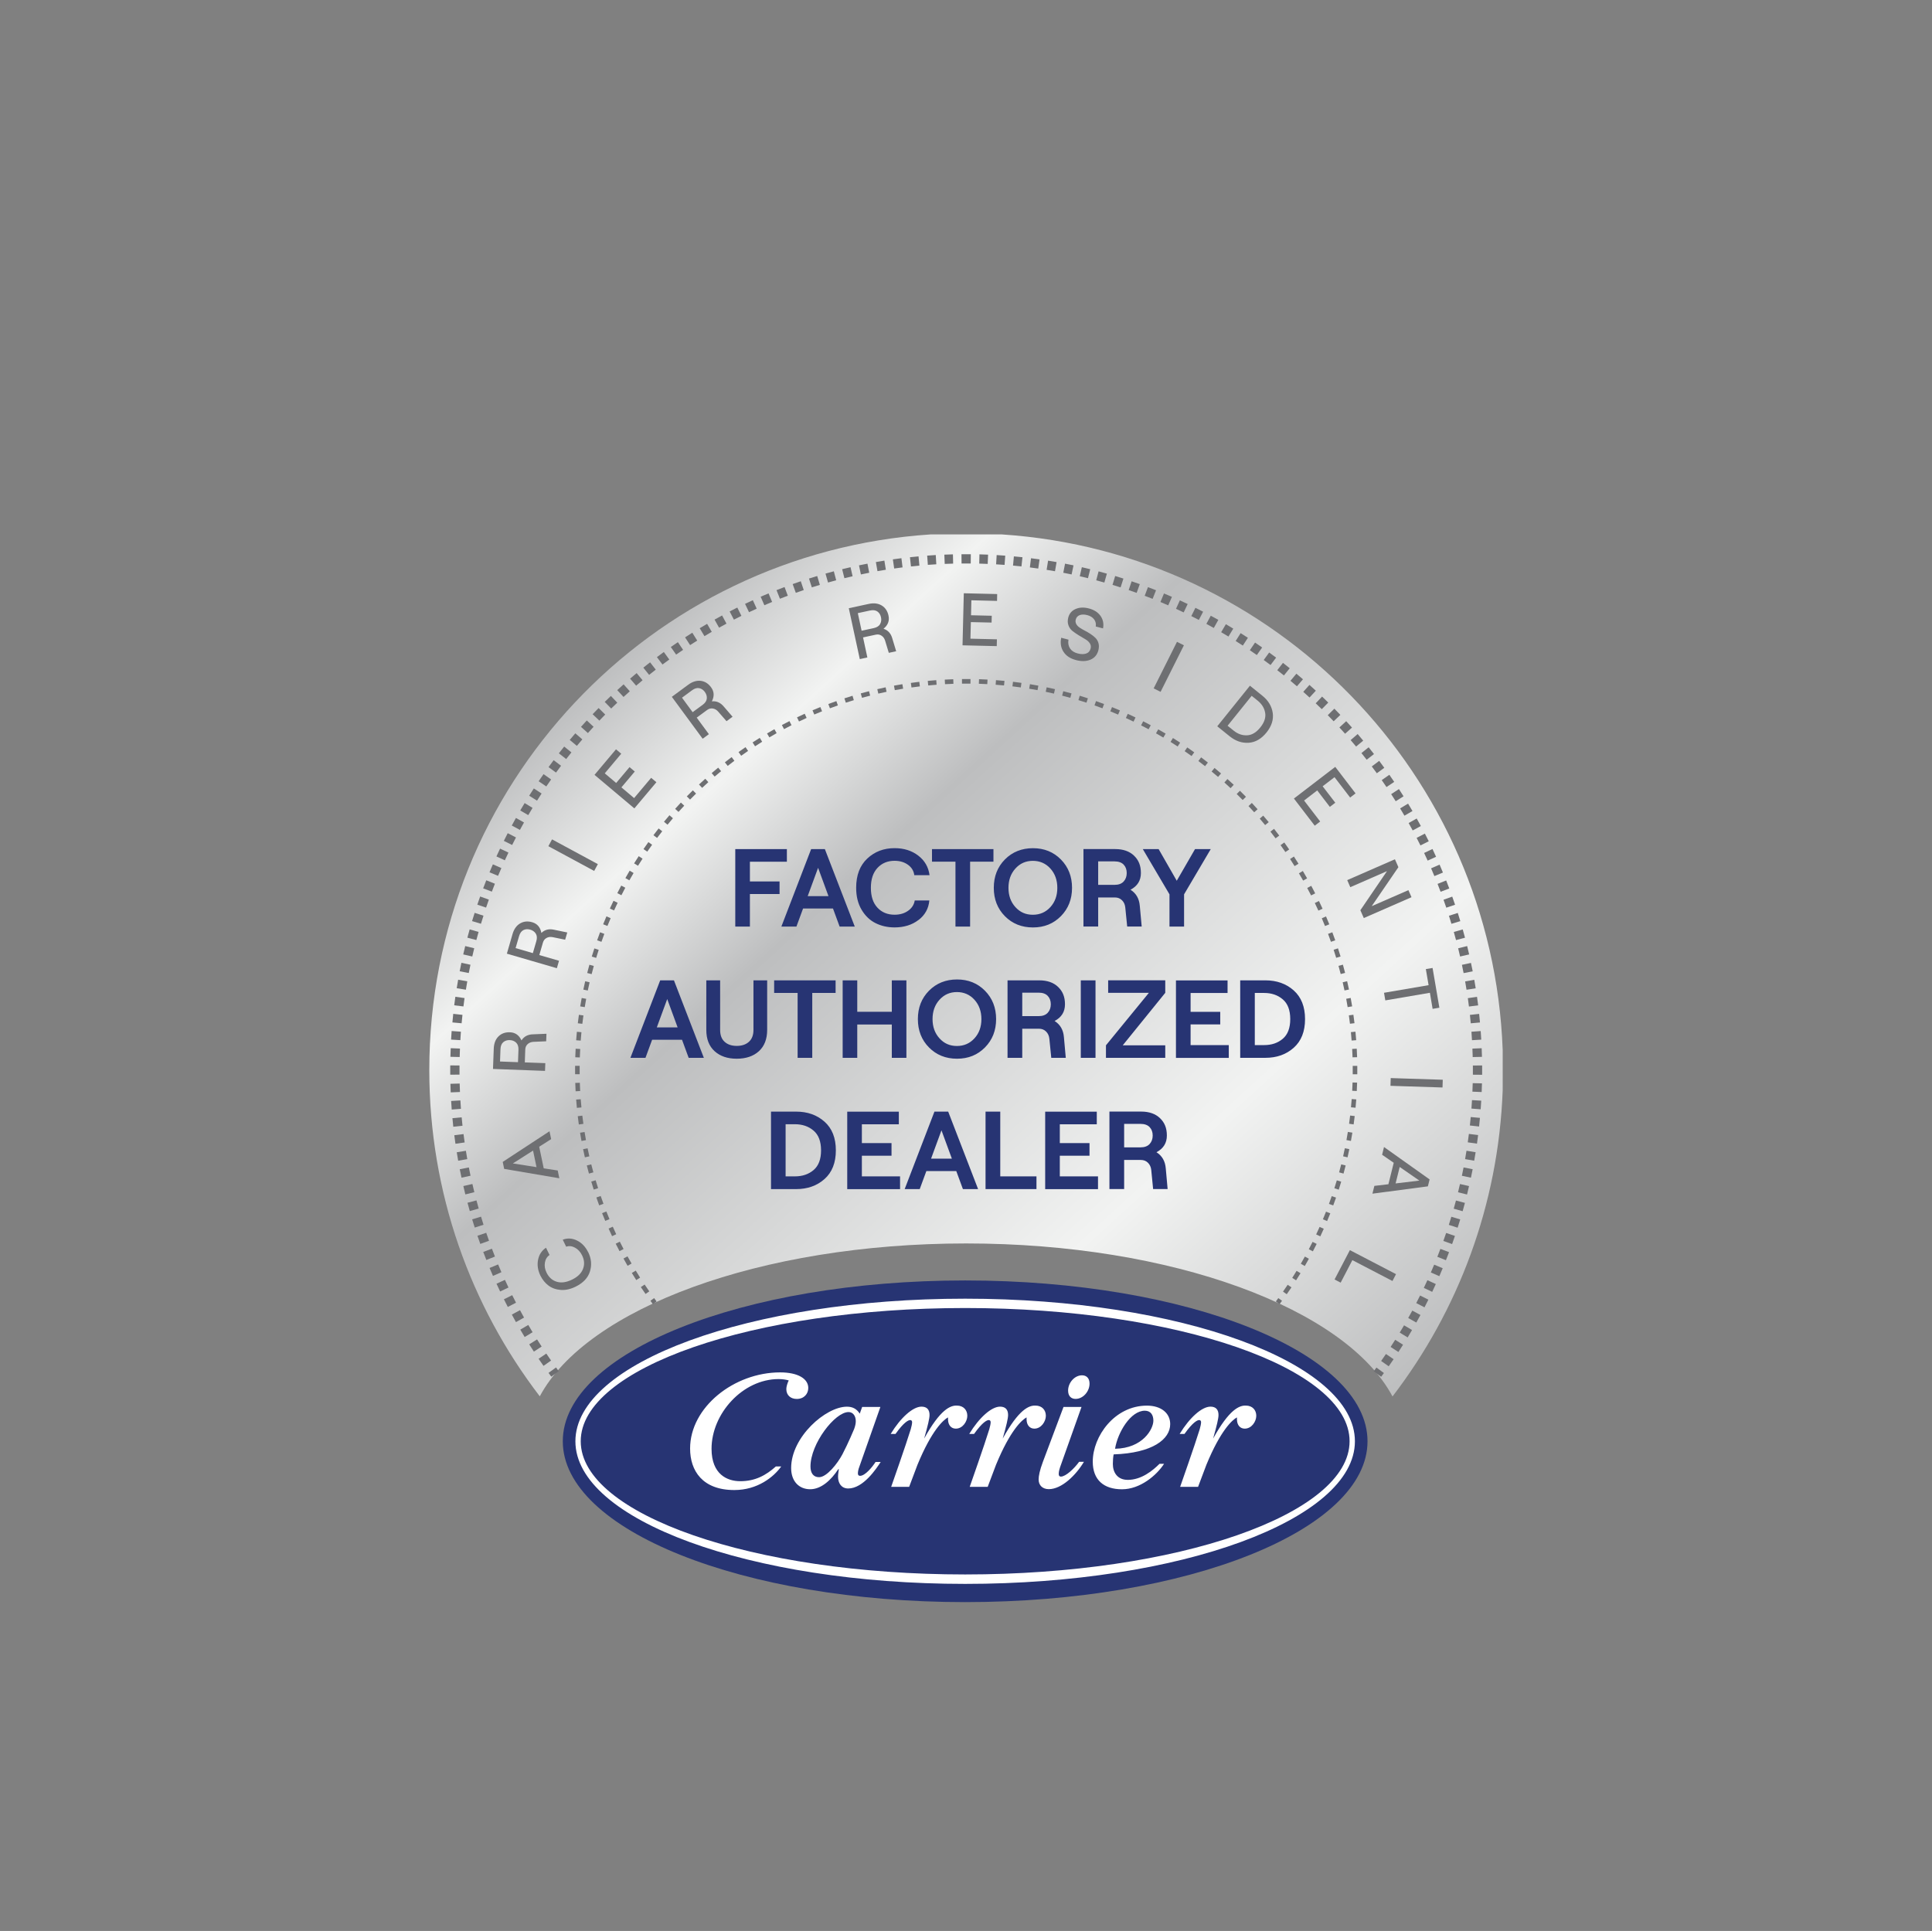 <svg xmlns="http://www.w3.org/2000/svg" xmlns:xlink="http://www.w3.org/1999/xlink" id="Layer_1" viewBox="0 0 456.78 456.58"><rect x="0" y="0" width="456.78" height="456.58" fill="#808080" stroke="none"/><defs><style>.cls-1{fill:#273473;}.cls-2{fill:#6e6f72;}.cls-3{fill:#fff;}.cls-4{fill:none;}.cls-5{fill:url(#linear-gradient);}.cls-6{clip-path:url(#clippath);}</style><clipPath id="clippath"><path class="cls-4" d="M219.96,126.37c-66.16,4.36-118.47,59.4-118.46,126.66,0,29.02,9.74,55.76,26.12,77.14,11.08-20.75,52.01-36.15,100.8-36.15s89.75,15.41,100.81,36.18c15.5-20.21,25.05-45.22,26.05-72.42v-9.5c-2.4-65.09-53.79-117.66-118.38-121.91h-16.94Z"></path></clipPath><linearGradient id="linear-gradient" x1="85.75" y1="339.98" x2="86.75" y2="339.98" gradientTransform="translate(-84661.68 -21290.35) rotate(90) scale(249.69 -249.69)" gradientUnits="userSpaceOnUse"><stop offset="0" stop-color="#bdbebf"></stop><stop offset=".15" stop-color="#f2f3f2"></stop><stop offset=".3" stop-color="#bdbebf"></stop><stop offset=".7" stop-color="#f2f3f2"></stop><stop offset="1" stop-color="#bdbebf"></stop></linearGradient></defs><g class="cls-6"><rect class="cls-5" x="65.96" y="67.46" width="324.86" height="321.65" transform="translate(-94.2 213.71) rotate(-42.4)"></rect></g><path class="cls-2" d="M128.5,322.97c-.39-.56-.77-1.12-1.16-1.68l1.82-1.23c.37.55.75,1.1,1.13,1.65l-1.79,1.26ZM126.22,319.59c-.37-.57-.74-1.14-1.1-1.71l1.86-1.17c.36.56.72,1.13,1.08,1.69l-1.84,1.2ZM124.05,316.15c-.35-.58-.7-1.16-1.04-1.75l1.89-1.11c.34.58.68,1.15,1.02,1.72l-1.88,1.14ZM121.99,312.63c-.33-.59-.66-1.19-.98-1.79l1.93-1.04c.32.59.64,1.17.96,1.75l-1.91,1.07ZM120.06,309.04c-.31-.6-.62-1.21-.92-1.82l1.96-.97c.3.6.6,1.19.9,1.78l-1.95,1.01ZM118.25,305.39c-.29-.61-.58-1.23-.86-1.85l1.99-.91c.28.61.56,1.21.84,1.81l-1.98.94ZM116.55,301.69c-.27-.62-.54-1.25-.8-1.87l2.02-.84c.26.62.52,1.23.78,1.84l-2.01.88ZM114.99,297.93c-.25-.63-.5-1.27-.74-1.9l2.05-.77c.23.62.47,1.24.72,1.86l-2.04.81ZM113.55,294.12c-.23-.64-.45-1.28-.67-1.92l2.08-.7c.21.63.43,1.26.66,1.89l-2.06.74ZM112.24,290.26c-.21-.65-.41-1.29-.61-1.94l2.1-.63c.19.64.39,1.27.59,1.91l-2.09.67ZM111.07,286.36c-.18-.65-.37-1.31-.54-1.96l2.12-.56c.17.64.35,1.29.53,1.93l-2.11.6ZM110.02,282.43c-.16-.66-.32-1.32-.47-1.98l2.14-.49c.15.65.3,1.3.46,1.94l-2.13.53ZM109.11,278.46c-.14-.66-.28-1.33-.41-1.99l2.15-.42c.13.66.26,1.31.4,1.96l-2.14.46ZM108.33,274.47c-.12-.67-.23-1.34-.34-2.01l2.16-.35c.11.66.22,1.31.33,1.97l-2.16.38ZM107.68,270.45c-.1-.67-.19-1.34-.27-2.02l2.18-.27c.08.66.17,1.32.27,1.98l-2.17.31ZM107.17,266.42c-.07-.67-.14-1.35-.2-2.02l2.18-.2c.06.66.13,1.33.2,1.99l-2.18.24ZM106.8,262.36c-.05-.67-.1-1.35-.14-2.03l2.19-.13c.04.67.08,1.33.13,1.99l-2.19.17ZM106.56,258.3c-.03-.68-.05-1.35-.07-2.03l2.19-.06c.02.67.04,1.33.07,2l-2.19.09Z"></path><path class="cls-2" d="M108.68,249.94l-2.19-.05c.02-.68.04-1.36.07-2.04l2.19.09c-.03.67-.05,1.33-.07,2ZM108.84,245.95l-2.19-.13c.04-.68.08-1.36.13-2.03l2.19.16c-.05.66-.09,1.33-.13,2ZM109.14,241.96l-2.18-.2c.06-.68.13-1.35.2-2.03l2.18.24c-.07.66-.14,1.33-.2,1.99ZM109.57,237.98l-2.18-.27c.08-.67.17-1.35.27-2.02l2.17.31c-.09.66-.18,1.32-.26,1.98ZM110.14,234.02l-2.16-.35c.11-.67.22-1.34.34-2.01l2.16.38c-.12.66-.23,1.31-.33,1.97ZM110.83,230.08l-2.15-.42c.13-.67.26-1.33.41-2l2.14.46c-.14.65-.27,1.3-.4,1.96ZM111.66,226.17l-2.14-.49c.15-.66.31-1.32.47-1.98l2.13.52c-.16.65-.31,1.3-.46,1.95ZM112.62,222.28l-2.12-.56c.17-.66.35-1.31.54-1.96l2.11.6c-.18.64-.36,1.28-.53,1.93ZM113.71,218.43l-2.1-.63c.2-.65.4-1.3.61-1.95l2.09.67c-.2.64-.4,1.28-.6,1.92ZM114.93,214.61l-2.08-.7c.22-.65.44-1.29.67-1.93l2.06.74c-.23.63-.45,1.26-.66,1.9ZM116.28,210.83l-2.05-.77c.24-.64.49-1.27.74-1.91l2.04.81c-.25.62-.49,1.25-.72,1.87ZM117.76,207.1l-2.03-.84c.26-.63.53-1.26.8-1.88l2.01.88c-.27.61-.53,1.23-.79,1.85ZM119.36,203.42l-1.99-.91c.28-.62.57-1.24.86-1.85l1.98.94c-.29.6-.57,1.21-.85,1.82ZM121.08,199.8l-1.96-.97c.3-.61.61-1.22.92-1.82l1.95,1.01c-.31.59-.61,1.19-.91,1.79ZM122.93,196.24l-1.93-1.04c.32-.6.65-1.2.98-1.79l1.91,1.07c-.33.58-.65,1.17-.97,1.76ZM124.89,192.74l-1.89-1.1c.34-.59.69-1.17,1.04-1.75l1.87,1.14c-.35.57-.69,1.14-1.02,1.72ZM126.97,189.32l-1.86-1.17c.36-.58.73-1.15,1.1-1.72l1.84,1.2c-.37.56-.73,1.12-1.08,1.69ZM129.16,185.96l-1.81-1.23c.38-.56.77-1.12,1.16-1.68l1.79,1.26c-.38.55-.76,1.1-1.14,1.65ZM131.46,182.68l-1.77-1.29c.4-.55.8-1.1,1.21-1.64l1.75,1.32c-.4.53-.8,1.07-1.19,1.61ZM133.86,179.48l-1.73-1.35c.42-.54.84-1.07,1.26-1.6l1.71,1.38c-.42.52-.83,1.04-1.24,1.57ZM136.38,176.36l-1.68-1.4c.43-.52.87-1.04,1.32-1.56l1.66,1.43c-.44.5-.87,1.01-1.29,1.53ZM138.99,173.33l-1.63-1.46c.45-.51.91-1.01,1.37-1.51l1.61,1.49c-.45.49-.9.98-1.34,1.48ZM141.7,170.39l-1.59-1.51c.47-.49.94-.98,1.42-1.46l1.56,1.54c-.47.47-.93.95-1.39,1.44ZM144.51,167.54l-1.54-1.57c.48-.48.97-.95,1.46-1.41l1.51,1.59c-.48.46-.96.92-1.44,1.39ZM147.41,164.79l-1.48-1.61c.5-.46,1-.91,1.51-1.36l1.46,1.64c-.5.44-.99.89-1.48,1.34ZM150.4,162.13l-1.43-1.66c.51-.44,1.03-.88,1.55-1.31l1.4,1.69c-.51.43-1.02.86-1.53,1.29ZM153.47,159.58l-1.37-1.71c.53-.42,1.06-.84,1.6-1.26l1.34,1.73c-.53.41-1.05.82-1.57,1.24ZM156.63,157.13l-1.32-1.75c.54-.41,1.09-.81,1.64-1.21l1.29,1.78c-.54.39-1.08.79-1.61,1.18ZM159.86,154.79l-1.26-1.8c.56-.39,1.11-.77,1.67-1.15l1.23,1.82c-.55.37-1.1.75-1.65,1.13ZM163.17,152.55l-1.2-1.84c.57-.37,1.14-.73,1.71-1.1l1.16,1.86c-.56.35-1.12.71-1.68,1.07ZM166.56,150.43l-1.13-1.88c.58-.35,1.16-.7,1.75-1.04l1.1,1.89c-.58.33-1.15.67-1.72,1.02ZM170.01,148.42l-1.07-1.91c.59-.33,1.18-.66,1.78-.98l1.04,1.93c-.58.32-1.17.64-1.75.96ZM173.52,146.53l-1.01-1.95c.6-.31,1.21-.62,1.81-.92l.97,1.96c-.6.29-1.19.6-1.78.9ZM177.09,144.76l-.94-1.98c.61-.29,1.23-.58,1.84-.86l.91,2c-.61.28-1.21.56-1.81.84ZM180.72,143.11l-.88-2.01c.62-.27,1.24-.53,1.87-.79l.84,2.02c-.61.25-1.23.51-1.83.78ZM184.4,141.58l-.81-2.04c.63-.25,1.26-.49,1.9-.73l.77,2.05c-.62.23-1.25.48-1.87.72ZM188.15,140.17l-.74-2.06c.64-.23,1.28-.45,1.92-.67l.7,2.08c-.63.21-1.26.43-1.89.66ZM191.94,138.89l-.67-2.09c.65-.21,1.29-.41,1.94-.6l.63,2.1c-.64.19-1.28.39-1.91.59ZM195.77,137.74l-.6-2.11c.65-.18,1.31-.36,1.97-.54l.56,2.12c-.65.17-1.29.35-1.93.53ZM199.64,136.72l-.53-2.13c.66-.16,1.32-.32,1.98-.47l.49,2.14c-.65.15-1.3.3-1.95.46ZM203.54,135.82l-.45-2.14c.66-.14,1.33-.28,2-.4l.42,2.15c-.66.13-1.31.26-1.96.4ZM207.46,135.06l-.38-2.16c.67-.12,1.34-.23,2.01-.34l.35,2.16c-.66.11-1.32.22-1.97.33ZM211.41,134.43l-.31-2.17c.67-.1,1.34-.19,2.02-.27l.27,2.17c-.66.08-1.32.17-1.98.27ZM215.38,133.94l-.24-2.18c.67-.07,1.35-.14,2.03-.2l.2,2.18c-.66.06-1.33.13-1.99.2ZM219.37,133.57l-.16-2.19c.68-.05,1.35-.1,2.03-.14l.13,2.19c-.67.04-1.33.08-2,.13ZM223.36,133.34l-.09-2.19c.68-.03,1.35-.05,2.03-.07l.05,2.19c-.67.02-1.33.04-2,.07Z"></path><path class="cls-2" d="M348.19,249.95c-.02-.67-.04-1.33-.07-2l2.19-.09c.03.68.05,1.36.07,2.04l-2.19.05ZM348.02,245.96c-.04-.67-.08-1.33-.13-2l2.19-.16c.05.68.1,1.35.13,2.03l-2.19.13ZM347.73,241.97c-.06-.67-.13-1.33-.2-1.99l2.18-.24c.07.67.14,1.35.2,2.03l-2.18.2ZM347.3,238c-.08-.66-.17-1.32-.26-1.98l2.17-.31c.1.67.19,1.34.27,2.02l-2.18.27ZM346.73,234.03c-.1-.66-.21-1.32-.33-1.97l2.16-.38c.12.67.23,1.34.34,2.01l-2.16.34ZM346.04,230.1c-.13-.66-.26-1.31-.4-1.96l2.14-.45c.14.66.27,1.33.41,1.99l-2.15.42ZM345.21,226.18c-.15-.65-.3-1.3-.46-1.95l2.13-.53c.16.66.32,1.32.47,1.98l-2.14.49ZM344.25,222.3c-.17-.65-.35-1.29-.53-1.93l2.11-.6c.18.65.36,1.31.54,1.96l-2.12.56ZM343.16,218.45c-.19-.64-.39-1.28-.59-1.91l2.09-.67c.21.65.41,1.29.6,1.94l-2.1.63ZM341.95,214.64c-.21-.63-.43-1.26-.66-1.89l2.06-.74c.23.64.45,1.28.67,1.92l-2.08.7ZM340.6,210.87c-.24-.62-.48-1.25-.72-1.87l2.04-.81c.25.63.49,1.26.73,1.9l-2.05.77ZM339.13,207.16c-.26-.61-.52-1.23-.78-1.84l2.01-.87c.27.62.53,1.24.79,1.87l-2.02.84ZM337.54,203.5c-.28-.61-.56-1.21-.84-1.81l1.98-.94c.29.61.57,1.22.85,1.84l-1.99.91ZM335.83,199.9c-.3-.6-.6-1.19-.9-1.78l1.95-1.01c.31.6.62,1.2.92,1.81l-1.96.98ZM334,196.36c-.31-.59-.63-1.17-.96-1.75l1.91-1.07c.33.59.66,1.19.98,1.78l-1.93,1.04ZM332.05,192.87c-.33-.58-.67-1.15-1.02-1.72l1.88-1.13c.35.58.7,1.16,1.04,1.75l-1.89,1.1ZM329.99,189.46c-.35-.56-.71-1.12-1.08-1.68l1.84-1.2c.37.57.73,1.14,1.09,1.71l-1.86,1.17ZM327.81,186.11c-.37-.55-.75-1.1-1.13-1.65l1.8-1.26c.39.56.77,1.11,1.15,1.68l-1.82,1.22ZM325.52,182.84c-.39-.54-.79-1.08-1.19-1.61l1.75-1.32c.41.54.81,1.09,1.21,1.64l-1.77,1.29ZM323.12,179.64c-.41-.53-.82-1.05-1.24-1.57l1.71-1.37c.42.53.85,1.06,1.26,1.6l-1.73,1.34ZM320.62,176.53c-.42-.51-.85-1.02-1.29-1.53l1.66-1.43c.44.51.88,1.03,1.31,1.56l-1.69,1.4ZM318.01,173.49c-.44-.5-.89-.99-1.34-1.48l1.61-1.48c.46.5.92,1,1.37,1.51l-1.64,1.46ZM315.31,170.55c-.46-.48-.92-.96-1.39-1.44l1.56-1.54c.48.48.95.97,1.42,1.47l-1.59,1.51ZM312.51,167.69c-.47-.47-.95-.93-1.44-1.39l1.51-1.59c.49.47.98.94,1.46,1.42l-1.54,1.56ZM309.61,164.93c-.49-.45-.98-.9-1.48-1.34l1.46-1.64c.51.45,1.01.91,1.51,1.37l-1.49,1.61ZM306.63,162.27c-.5-.44-1.01-.87-1.53-1.29l1.4-1.68c.52.44,1.04.88,1.56,1.32l-1.43,1.66ZM303.55,159.71c-.52-.42-1.04-.83-1.57-1.24l1.35-1.73c.54.42,1.07.84,1.6,1.27l-1.38,1.71ZM300.39,157.25c-.53-.4-1.07-.8-1.61-1.19l1.29-1.77c.55.4,1.1.8,1.64,1.21l-1.32,1.75ZM297.15,154.89c-.55-.38-1.1-.76-1.65-1.14l1.23-1.81c.56.38,1.12.77,1.68,1.16l-1.26,1.79ZM293.84,152.65c-.56-.36-1.12-.73-1.69-1.08l1.17-1.86c.58.36,1.15.73,1.72,1.1l-1.2,1.84ZM290.44,150.51c-.57-.35-1.14-.69-1.72-1.02l1.11-1.89c.59.34,1.17.69,1.75,1.04l-1.14,1.88ZM286.98,148.49c-.58-.33-1.17-.65-1.76-.97l1.04-1.93c.6.32,1.2.65,1.79.98l-1.07,1.91ZM283.45,146.59c-.59-.31-1.19-.61-1.79-.91l.97-1.96c.61.3,1.22.61,1.82.92l-1.01,1.95ZM279.86,144.81c-.6-.29-1.21-.57-1.82-.85l.91-2c.62.28,1.24.57,1.85.86l-.94,1.98ZM276.21,143.14c-.61-.27-1.23-.53-1.85-.79l.84-2.02c.63.26,1.26.53,1.88.8l-.88,2.01ZM272.51,141.6c-.62-.25-1.25-.49-1.87-.72l.77-2.05c.64.24,1.27.49,1.91.74l-.81,2.04ZM268.75,140.19c-.63-.23-1.26-.44-1.9-.66l.7-2.08c.65.22,1.29.44,1.93.67l-.74,2.06ZM264.95,138.9c-.64-.2-1.28-.4-1.92-.6l.63-2.1c.65.2,1.31.4,1.95.61l-.67,2.09ZM261.11,137.75c-.64-.18-1.28-.36-1.93-.53l.56-2.12c.66.17,1.31.35,1.96.54l-.6,2.11ZM257.24,136.72c-.65-.16-1.3-.31-1.95-.46l.49-2.14c.66.15,1.32.31,1.98.47l-.53,2.13ZM253.35,135.83c-.65-.14-1.31-.27-1.96-.4l.42-2.15c.67.13,1.33.26,2,.4l-.45,2.14ZM249.42,135.07c-.65-.12-1.31-.23-1.97-.33l.35-2.17c.67.11,1.34.22,2.01.34l-.38,2.16ZM245.47,134.44c-.66-.09-1.32-.18-1.98-.27l.27-2.17c.67.08,1.35.17,2.02.27l-.31,2.17ZM241.5,133.94c-.66-.07-1.33-.14-1.99-.2l.2-2.18c.68.06,1.35.13,2.03.2l-.24,2.18ZM237.51,133.57c-.66-.05-1.33-.09-2-.13l.13-2.19c.68.04,1.36.08,2.03.14l-.16,2.19ZM233.52,133.34c-.67-.03-1.33-.05-2-.07l.05-2.19c.68.02,1.36.04,2.04.07l-.09,2.19Z"></path><path class="cls-2" d="M328.33,323.07l-1.79-1.26c.38-.55.76-1.1,1.14-1.65l1.81,1.23c-.38.56-.77,1.12-1.16,1.68ZM330.62,319.69l-1.84-1.2c.37-.56.73-1.12,1.08-1.69l1.86,1.17c-.36.58-.73,1.15-1.1,1.72ZM332.8,316.24l-1.87-1.14c.35-.57.69-1.14,1.03-1.72l1.89,1.11c-.34.59-.69,1.17-1.04,1.75ZM334.85,312.72l-1.91-1.07c.33-.58.65-1.17.97-1.75l1.93,1.04c-.32.6-.65,1.19-.99,1.79ZM336.79,309.13l-1.95-1.01c.31-.59.61-1.19.91-1.79l1.96.98c-.3.61-.61,1.22-.92,1.82ZM338.61,305.47l-1.98-.94c.29-.6.57-1.21.85-1.82l1.99.91c-.28.62-.57,1.23-.86,1.85ZM340.3,301.76l-2.01-.88c.27-.61.53-1.23.79-1.84l2.02.84c-.26.63-.53,1.26-.8,1.88ZM341.87,297.99l-2.04-.81c.25-.62.49-1.24.72-1.87l2.05.77c-.24.64-.49,1.27-.74,1.9ZM343.31,294.17l-2.06-.74c.22-.63.44-1.26.66-1.89l2.08.7c-.22.65-.44,1.29-.67,1.93ZM344.63,290.3l-2.09-.67c.2-.64.4-1.27.6-1.92l2.1.63c-.2.65-.4,1.3-.61,1.95ZM345.81,286.4l-2.11-.6c.18-.64.36-1.29.53-1.93l2.12.56c-.17.66-.35,1.31-.54,1.97ZM346.85,282.45l-2.13-.53c.16-.65.32-1.3.46-1.95l2.14.49c-.15.66-.31,1.33-.47,1.99ZM347.77,278.47l-2.14-.45c.14-.65.27-1.31.4-1.97l2.15.42c-.13.67-.27,1.34-.41,2ZM348.55,274.46l-2.16-.38c.12-.66.23-1.32.33-1.98l2.16.35c-.11.67-.22,1.35-.34,2.02ZM349.19,270.42l-2.17-.31c.09-.66.18-1.32.27-1.99l2.18.27c-.08.68-.18,1.35-.27,2.03ZM349.7,266.37l-2.18-.24c.07-.66.14-1.33.2-2l2.18.2c-.06.68-.13,1.36-.2,2.03ZM350.08,262.3l-2.19-.17c.05-.67.09-1.33.13-2l2.19.13c-.04.68-.08,1.36-.14,2.04ZM350.31,258.22l-2.19-.09c.03-.67.05-1.34.07-2.01l2.19.05c-.02.68-.04,1.36-.07,2.04Z"></path><path class="cls-2" d="M326.55,325.55l-1.76-1.31c.22-.29.43-.58.64-.87l1.77,1.29c-.22.3-.44.6-.66.89ZM130.34,325.52l-.65-.89,1.77-1.29.64.88-1.76,1.3ZM350.42,254.14l-2.19-.02c0-.36,0-.72,0-1.08v-1.09s2.19-.02,2.19-.02v1.1c0,.37,0,.74,0,1.11ZM106.45,254.14c0-.37,0-.74,0-1.11s0-.74,0-1.11l2.19.02c0,.36,0,.72,0,1.08s0,.72,0,1.08l-2.19.02ZM229.52,133.24h-1.09s-1.09,0-1.09,0l-.02-2.19h1.11s1.1,0,1.1,0l-.02,2.19Z"></path><path class="cls-2" d="M152.63,305.97c-.38-.54-.75-1.08-1.12-1.63l.9-.6c.36.54.73,1.08,1.1,1.61l-.89.62ZM150.43,302.68c-.36-.56-.7-1.12-1.05-1.68l.93-.56c.34.56.68,1.11,1.03,1.66l-.91.58ZM148.38,299.31c-.33-.57-.65-1.14-.97-1.72l.95-.52c.31.57.63,1.14.96,1.7l-.94.54ZM146.47,295.84c-.31-.58-.61-1.17-.9-1.76l.97-.48c.29.58.59,1.16.89,1.74l-.96.5ZM144.71,292.3c-.28-.6-.55-1.19-.82-1.8l.99-.44c.26.6.54,1.19.81,1.78l-.98.46ZM143.1,288.69c-.25-.61-.5-1.22-.75-1.83l1.01-.4c.24.61.48,1.21.74,1.81l-1,.42ZM141.66,285.01c-.23-.62-.45-1.24-.66-1.86l1.02-.35c.21.62.43,1.23.66,1.84l-1.02.38ZM140.37,281.28c-.2-.63-.4-1.26-.58-1.89l1.04-.31c.18.62.38,1.25.58,1.87l-1.03.33ZM139.24,277.49c-.17-.63-.34-1.27-.5-1.91l1.05-.26c.16.63.32,1.26.5,1.89l-1.04.29ZM138.28,273.66c-.15-.64-.29-1.28-.42-1.93l1.06-.22c.13.64.27,1.27.42,1.91l-1.06.24ZM137.48,269.79c-.12-.65-.23-1.3-.34-1.95l1.07-.17c.1.64.21,1.28.33,1.92l-1.06.2ZM136.85,265.89c-.09-.65-.17-1.3-.25-1.96l1.08-.13c.08.65.16,1.29.25,1.94l-1.07.15ZM136.39,261.97c-.06-.65-.12-1.31-.17-1.97l1.08-.08c.05.65.1,1.3.17,1.94l-1.08.1ZM136.09,258.03c-.04-.66-.06-1.31-.08-1.97l1.08-.03c.02.65.05,1.3.08,1.95l-1.08.06Z"></path><path class="cls-2" d="M137.09,250.04l-1.08-.04c.02-.67.05-1.35.09-2.02l1.08.06c-.04.66-.06,1.33-.09,1.99ZM137.3,246.06l-1.08-.08c.05-.67.11-1.34.17-2.01l1.08.1c-.06.66-.12,1.32-.17,1.99ZM137.69,242.09l-1.08-.13c.08-.67.17-1.34.26-2l1.07.15c-.09.66-.18,1.32-.26,1.98ZM138.25,238.14l-1.07-.17c.11-.67.22-1.33.35-1.99l1.06.2c-.12.65-.24,1.31-.34,1.96ZM138.98,234.22l-1.06-.22c.14-.66.28-1.32.43-1.97l1.05.24c-.15.65-.29,1.3-.43,1.95ZM139.88,230.34l-1.05-.27c.17-.65.34-1.3.52-1.95l1.04.29c-.18.64-.35,1.28-.51,1.93ZM140.95,226.5l-1.04-.31c.2-.65.4-1.29.61-1.93l1.03.34c-.21.63-.41,1.27-.6,1.91ZM142.2,222.7l-1.02-.36c.22-.64.46-1.27.69-1.9l1.01.38c-.24.62-.46,1.25-.68,1.88ZM143.61,218.95l-1.01-.4c.25-.63.51-1.25.78-1.87l1,.43c-.26.61-.52,1.23-.77,1.85ZM145.18,215.28l-.99-.45c.28-.61.56-1.23.86-1.83l.98.47c-.29.6-.57,1.2-.85,1.81ZM146.91,211.68l-.96-.49c.3-.6.62-1.2.93-1.79l.96.51c-.31.59-.62,1.18-.92,1.77ZM148.8,208.16l-.94-.53c.33-.59.67-1.17,1.01-1.75l.93.55c-.34.57-.67,1.15-1,1.73ZM150.84,204.72l-.92-.57c.36-.57.72-1.14,1.09-1.7l.91.59c-.37.56-.72,1.12-1.08,1.68ZM153.03,201.38l-.89-.61c.38-.55.77-1.11,1.16-1.65l.88.63c-.39.54-.77,1.08-1.15,1.63ZM155.36,198.14l-.87-.65c.4-.54.82-1.07,1.23-1.6l.85.67c-.41.52-.82,1.05-1.22,1.58ZM157.82,195l-.84-.69c.43-.52.86-1.03,1.3-1.54l.82.71c-.43.5-.86,1.01-1.28,1.53ZM160.42,191.98l-.8-.72c.45-.5.9-1,1.36-1.49l.79.74c-.45.48-.9.97-1.35,1.47ZM163.15,189.07l-.77-.76c.47-.48.95-.96,1.43-1.43l.76.77c-.48.46-.95.93-1.41,1.41ZM166,186.29l-.74-.79c.49-.46.99-.91,1.49-1.36l.72.81c-.49.44-.98.89-1.47,1.35ZM168.97,183.63l-.71-.82c.51-.44,1.02-.87,1.54-1.3l.69.84c-.51.42-1.02.85-1.53,1.28ZM172.05,181.1l-.67-.85c.53-.41,1.06-.82,1.6-1.23l.65.87c-.53.4-1.06.8-1.58,1.21ZM175.24,178.71l-.63-.88c.54-.39,1.1-.78,1.65-1.16l.61.89c-.55.38-1.09.76-1.63,1.14ZM178.52,176.46l-.59-.91c.56-.37,1.13-.73,1.7-1.08l.57.92c-.56.35-1.12.71-1.68,1.07ZM181.9,174.36l-.55-.93c.58-.34,1.16-.68,1.74-1.01l.53.94c-.58.33-1.15.66-1.72,1ZM185.37,172.4l-.51-.96c.59-.32,1.19-.63,1.79-.93l.49.97c-.59.3-1.18.61-1.76.92ZM188.91,170.6l-.47-.98c.6-.29,1.21-.57,1.82-.85l.45.99c-.6.27-1.2.55-1.8.84ZM192.53,168.96l-.43-1c.62-.26,1.23-.52,1.86-.77l.4,1c-.61.25-1.23.5-1.83.76ZM196.22,167.48l-.38-1.01c.63-.24,1.26-.47,1.9-.69l.36,1.02c-.63.22-1.25.45-1.87.68ZM199.98,166.16l-.34-1.03c.64-.21,1.28-.41,1.92-.61l.31,1.04c-.64.19-1.27.39-1.9.6ZM203.8,165l-.29-1.04c.65-.18,1.3-.35,1.95-.52l.27,1.05c-.65.16-1.29.34-1.93.51ZM207.66,164.01l-.24-1.05c.65-.15,1.31-.3,1.97-.44l.22,1.06c-.65.14-1.3.28-1.95.43ZM211.56,163.19l-.2-1.06c.66-.12,1.32-.24,1.99-.35l.18,1.07c-.66.11-1.31.22-1.96.34ZM215.5,162.55l-.15-1.07c.67-.09,1.33-.18,2-.26l.13,1.08c-.66.08-1.32.17-1.98.26ZM219.46,162.08l-.11-1.08c.67-.07,1.34-.12,2.01-.17l.08,1.08c-.66.05-1.33.11-1.99.17ZM223.43,161.78l-.06-1.08c.67-.04,1.34-.06,2.01-.09l.04,1.08c-.67.02-1.33.05-1.99.09Z"></path><path class="cls-2" d="M319.78,250.02c-.02-.67-.05-1.33-.09-1.99l1.08-.06c.04.67.07,1.34.09,2.01l-1.08.03ZM319.56,246.04c-.05-.66-.11-1.33-.17-1.99l1.08-.1c.06.67.12,1.34.17,2.01l-1.08.08ZM319.17,242.07c-.08-.66-.17-1.32-.26-1.98l1.07-.15c.09.66.18,1.33.26,2l-1.08.13ZM318.62,238.13c-.11-.66-.22-1.31-.34-1.96l1.06-.2c.12.66.24,1.32.35,1.99l-1.07.18ZM317.88,234.21c-.14-.65-.28-1.3-.43-1.95l1.05-.25c.15.65.3,1.31.44,1.97l-1.06.22ZM316.98,230.32c-.17-.64-.34-1.29-.52-1.93l1.04-.29c.18.65.35,1.3.52,1.95l-1.05.27ZM315.91,226.48c-.19-.64-.39-1.27-.6-1.9l1.03-.34c.21.64.41,1.28.61,1.93l-1.04.31ZM314.67,222.69c-.22-.63-.45-1.25-.68-1.87l1.01-.38c.24.63.47,1.26.69,1.9l-1.02.36ZM313.27,218.97c-.25-.62-.5-1.23-.76-1.84l1-.43c.26.62.52,1.23.77,1.86l-1,.4ZM311.7,215.32c-.27-.6-.56-1.2-.84-1.8l.98-.47c.29.6.57,1.21.85,1.82l-.99.45ZM309.98,211.73c-.3-.59-.61-1.18-.92-1.76l.96-.51c.32.59.63,1.19.93,1.78l-.97.49ZM308.1,208.22c-.33-.58-.66-1.15-1-1.72l.93-.55c.34.58.68,1.16,1.01,1.74l-.94.53ZM306.08,204.8c-.35-.56-.71-1.12-1.07-1.68l.91-.59c.37.56.73,1.13,1.08,1.7l-.92.57ZM303.9,201.47c-.38-.55-.76-1.09-1.14-1.63l.88-.63c.39.55.78,1.1,1.16,1.65l-.89.61ZM301.58,198.23c-.4-.53-.8-1.06-1.21-1.58l.85-.67c.42.53.82,1.06,1.23,1.6l-.87.65ZM299.12,195.1c-.42-.51-.85-1.02-1.28-1.53l.82-.71c.44.51.87,1.02,1.3,1.54l-.84.69ZM296.53,192.07c-.44-.5-.89-.99-1.35-1.47l.79-.74c.46.49.91.99,1.36,1.49l-.81.72ZM293.8,189.16c-.46-.48-.93-.95-1.41-1.41l.76-.77c.48.47.96.95,1.43,1.43l-.78.76ZM290.95,186.37c-.49-.46-.98-.9-1.47-1.35l.72-.81c.5.45.99.9,1.49,1.36l-.74.79ZM287.99,183.71c-.5-.43-1.01-.86-1.53-1.28l.69-.84c.52.43,1.03.86,1.54,1.3l-.71.82ZM284.91,181.17c-.52-.41-1.05-.82-1.58-1.22l.65-.87c.54.4,1.07.82,1.6,1.23l-.67.85ZM281.72,178.77c-.54-.39-1.09-.77-1.63-1.15l.61-.89c.55.38,1.11.77,1.65,1.16l-.63.88ZM278.43,176.51c-.56-.36-1.12-.72-1.68-1.08l.57-.92c.57.36,1.14.72,1.7,1.09l-.59.91ZM275.04,174.4c-.57-.34-1.15-.67-1.73-1l.53-.94c.59.33,1.17.67,1.75,1.01l-.55.93ZM271.56,172.44c-.59-.31-1.18-.62-1.77-.92l.49-.97c.6.31,1.2.62,1.79.94l-.51.95ZM268,170.63c-.6-.29-1.2-.57-1.81-.85l.45-.99c.61.28,1.23.56,1.83.86l-.47.98ZM264.36,168.97c-.61-.26-1.23-.52-1.85-.77l.4-1c.63.25,1.25.51,1.87.78l-.43,1ZM260.65,167.48c-.62-.23-1.25-.46-1.88-.68l.36-1.02c.64.22,1.27.45,1.9.69l-.38,1.01ZM256.88,166.15c-.63-.21-1.27-.41-1.91-.6l.31-1.04c.65.2,1.29.4,1.93.61l-.34,1.03ZM253.05,165c-.64-.18-1.28-.35-1.93-.51l.27-1.05c.65.17,1.3.34,1.95.52l-.29,1.04ZM249.19,164.01c-.65-.15-1.3-.29-1.95-.43l.22-1.06c.66.14,1.32.28,1.97.43l-.24,1.05ZM245.29,163.19c-.65-.12-1.31-.24-1.96-.34l.18-1.07c.67.11,1.33.22,1.99.35l-.2,1.06ZM241.35,162.55c-.66-.09-1.32-.18-1.98-.26l.13-1.08c.67.08,1.34.17,2,.26l-.15,1.07ZM237.39,162.08c-.66-.06-1.32-.12-1.99-.17l.08-1.08c.67.05,1.34.11,2.01.17l-.11,1.08ZM233.42,161.77c-.66-.04-1.33-.06-1.99-.09l.04-1.08c.67.02,1.35.05,2.01.09l-.06,1.08Z"></path><path class="cls-2" d="M304.23,306.03l-.89-.62c.37-.53.74-1.07,1.1-1.61l.9.6c-.37.55-.74,1.09-1.12,1.63ZM306.43,302.74l-.91-.58c.35-.55.7-1.1,1.03-1.66l.93.56c-.34.56-.69,1.12-1.05,1.68ZM308.49,299.36l-.94-.54c.33-.56.65-1.13.96-1.7l.95.52c-.32.58-.64,1.15-.97,1.72ZM310.4,295.89l-.96-.5c.3-.58.6-1.16.89-1.74l.97.48c-.29.59-.59,1.18-.9,1.76ZM312.16,292.35l-.98-.46c.28-.59.55-1.18.81-1.78l.99.44c-.27.6-.54,1.2-.82,1.8ZM313.77,288.73l-1-.42c.25-.6.5-1.21.74-1.81l1.01.4c-.24.61-.49,1.23-.75,1.83ZM315.22,285.04l-1.02-.37c.22-.61.44-1.23.66-1.84l1.02.35c-.21.62-.44,1.25-.67,1.86ZM316.51,281.3l-1.03-.33c.2-.62.39-1.24.58-1.87l1.04.31c-.19.63-.38,1.26-.58,1.89ZM317.64,277.5l-1.04-.29c.17-.63.34-1.26.5-1.89l1.05.26c-.16.64-.33,1.28-.5,1.92ZM318.6,273.66l-1.05-.24c.15-.63.28-1.27.41-1.91l1.06.22c-.13.65-.27,1.29-.42,1.94ZM319.4,269.78l-1.06-.2c.12-.64.23-1.28.33-1.93l1.07.17c-.1.65-.22,1.3-.34,1.95ZM320.03,265.87l-1.07-.15c.09-.64.17-1.29.25-1.94l1.08.12c-.08.66-.16,1.31-.25,1.97ZM320.49,261.93l-1.08-.1c.06-.65.12-1.3.17-1.95l1.08.08c-.05.66-.11,1.32-.17,1.97ZM320.78,257.98l-1.08-.06c.04-.65.06-1.3.08-1.96l1.08.03c-.02.66-.05,1.32-.08,1.98Z"></path><path class="cls-2" d="M302.52,308.38l-.87-.65c.2-.26.39-.52.58-.79l.88.64c-.19.27-.39.53-.59.8ZM154.37,308.37l-.59-.79.87-.64.58.79-.87.65ZM320.9,254.02h-1.08s0-.99,0-.99c0-.33,0-.66,0-1h1.08c0,.32,0,.66,0,1v.99ZM135.97,254.02c0-.33,0-.66,0-.99s0-.67,0-1.01h1.08c0,.34,0,.68,0,1.01s0,.65,0,.98h-1.08ZM229.43,161.65c-.66,0-1.33,0-1.99,0v-1.08c.66,0,1.33,0,2.01,0v1.08Z"></path><path class="cls-1" d="M228.19,302.77c-52.61,0-95.13,17.05-95.13,38.03s42.53,38.03,95.13,38.03,95.13-17.05,95.13-38.03-42.53-38.03-95.13-38.03"></path><path class="cls-3" d="M283.27,351.57h-4.25s3.55-10.08,4.63-13.63c.19-.63.32-1.33.32-1.65,0-.25-.13-.51-.44-.51-.44,0-1.52.51-3.49,3.29h-1.14c2.35-3.87,5.26-6.46,7.29-6.46,1.33,0,1.9.76,1.9,1.97,0,.82-.38,2.41-1.27,5.58,3.8-6.91,6.21-7.86,7.73-7.8,1.58,0,2.47,1.08,2.47,2.41s-1.08,3.04-2.73,3.04c-1.08,0-1.84-.82-1.84-2.22v-.44c-1.08.57-3.87,3.04-7.23,11.22l-1.96,5.2ZM233.52,351.57h-4.25s3.55-10.08,4.63-13.63c.19-.63.32-1.33.32-1.65,0-.25-.13-.51-.44-.51-.44,0-1.52.51-3.49,3.29h-1.14c2.35-3.87,5.26-6.46,7.29-6.46,1.33,0,1.9.76,1.9,1.97,0,.82-.38,2.41-1.27,5.58,3.8-6.91,6.21-7.86,7.73-7.8,1.59,0,2.47,1.08,2.47,2.41s-1.08,3.04-2.72,3.04c-1.08,0-1.84-.82-1.84-2.22v-.44c-1.08.57-3.87,3.04-7.23,11.22l-1.96,5.2ZM257.6,327.17c0,1.84-1.52,3.61-3.3,3.61-1.01,0-1.77-.63-1.77-1.97,0-1.84,1.52-3.61,3.29-3.61,1.01,0,1.78.63,1.78,1.97M251.45,332.68h4.25l-5.07,14.26c-.06.19-.32.95-.32,1.58,0,.44.19.63.51.63,1.14,0,3.11-1.84,4.31-3.49h1.14c-1.9,3.17-5.26,6.46-8.3,6.46-1.46,0-2.41-.89-2.41-2.28,0-.82.25-2.15,1.01-4.18l4.88-12.99ZM186.49,326.41c-.63-.19-1.52-.32-2.41-.32-8.49,0-15.85,8.18-15.85,16.48,0,6.08,3.74,7.67,6.78,7.67,3.55,0,6.08-1.39,8.43-3.49h1.27c-1.77,2.47-5.58,5.58-11.09,5.58-7.54,0-10.46-4.56-10.46-9.82,0-9.76,10.39-18,21.29-18,4.25,0,6.65,1.52,6.65,3.68,0,1.4-1.01,2.6-2.72,2.6-1.39,0-2.47-.82-2.47-2.35,0-.51.25-1.4.57-2.03M214.95,351.57h-4.25s3.55-10.08,4.63-13.63c.19-.63.32-1.33.32-1.65,0-.25-.13-.51-.44-.51-.44,0-1.52.51-3.49,3.29h-1.14c2.35-3.87,5.26-6.46,7.29-6.46,1.33,0,1.9.76,1.9,1.97,0,.82-.38,2.41-1.27,5.58,3.8-6.91,6.21-7.86,7.73-7.8,1.58,0,2.47,1.08,2.47,2.41s-1.08,3.04-2.72,3.04c-1.08,0-1.84-.82-1.84-2.22v-.44c-1.08.57-3.87,3.04-7.23,11.22l-1.96,5.2ZM270.66,333.57c1.46,0,2.03,1.08,2.03,2.35,0,1.97-2.47,6.53-9.06,6.65.63-3.87,3.68-9,7.04-9M266.6,349.92c-2.41,0-3.49-1.77-3.49-3.74,0-.7.06-1.71.19-2.28,9.25-.32,13.37-3.61,13.37-7.16,0-2.6-2.15-4.37-5.51-4.37-7.61,0-12.8,7.22-12.8,13.25,0,4.31,2.6,6.53,6.91,6.53s8.18-3.3,9.95-6.02h-1.08c-1.58,1.58-4.25,3.8-7.54,3.8M201.95,337.88s-1.39,3.36-2.79,6.02c-1.14,2.15-3.68,5.39-5.51,5.39-1.33,0-2.03-.95-2.03-2.53,0-5.39,5.77-12.87,9-12.87,1.08,0,1.71.95,1.71,2.15,0,.57-.13,1.14-.38,1.84M207.02,345.67c-.76,1.2-2.47,3.3-3.68,3.3-.32,0-.51-.19-.51-.57,0-.51.19-1.14.19-1.14l5.13-14.58h-4.31l-.57,1.59c-.76-1.21-1.78-1.65-3.04-1.65-5.01,0-13.18,7.16-13.18,14.51,0,3.17,1.9,5.01,4.5,5.01s4.94-2.15,6.65-4.75h.13c-.06.44-.19,1.14-.19,1.78,0,1.58.82,2.79,2.41,2.79,3.55,0,6.65-4.69,7.67-6.27h-1.21ZM228.19,372.29c-50.2,0-90.89-14.2-90.89-31.5s40.69-31.5,90.89-31.5,90.89,14.2,90.89,31.5-40.69,31.5-90.89,31.5M228.19,307.08c-50.89,0-92.15,15.15-92.15,33.72s41.26,33.72,92.15,33.72,92.15-15.15,92.15-33.72-41.26-33.72-92.15-33.72"></path><path class="cls-2" d="M139.07,296.08c.74,1.52.88,3.04.41,4.56-.47,1.53-1.61,2.73-3.41,3.61-1.21.59-2.38.85-3.5.76-1.13-.09-2.09-.43-2.89-1.03-.8-.6-1.43-1.39-1.91-2.35-.61-1.25-.8-2.5-.56-3.73s.87-2.19,1.88-2.87l.84,1.72c-.61.42-.97,1.02-1.1,1.81-.13.79,0,1.58.4,2.38.54,1.1,1.34,1.82,2.41,2.14,1.06.32,2.26.15,3.6-.5,1.34-.65,2.2-1.5,2.6-2.54.4-1.04.33-2.11-.22-3.21-.4-.82-.96-1.42-1.67-1.81s-1.41-.46-2.09-.23l-.81-1.66c1.14-.42,2.27-.35,3.39.21,1.12.55,1.99,1.47,2.62,2.76"></path><path class="cls-2" d="M126.85,275.99l-.82-3.93-4.77,3.04,5.59.88ZM130.3,269.36l-2.82,1.79,1.07,5.11,3.31.51.38,1.84-13.04-2.22-.34-1.65,11.06-7.25.39,1.86Z"></path><path class="cls-2" d="M118.22,251l4.25.16.11-2.93c.03-.75-.16-1.31-.55-1.69-.4-.38-.9-.58-1.51-.6-.61-.02-1.12.14-1.53.49-.41.35-.63.9-.66,1.65l-.11,2.93ZM123.3,246.01c.6-.94,1.51-1.42,2.75-1.44l3.15-.13-.07,1.78-3,.13c-.55.03-1.01.2-1.37.53-.36.33-.55.75-.57,1.26l-.11,3.07,4.85.18-.07,1.83-12.3-.46.18-4.82c.05-1.23.42-2.19,1.12-2.88.7-.69,1.61-1.01,2.72-.97,1.24.05,2.14.68,2.71,1.91"></path><path class="cls-2" d="M121.89,224.18l4.09,1.19.82-2.82c.21-.72.17-1.31-.12-1.78-.29-.46-.73-.78-1.32-.95-.59-.17-1.12-.14-1.6.1-.48.24-.83.72-1.04,1.44l-.82,2.82ZM128.02,220.58c.81-.77,1.81-1.01,3.01-.73l3.09.64-.5,1.71-2.94-.6c-.54-.11-1.03-.05-1.45.18-.43.23-.71.59-.86,1.09l-.86,2.96,4.66,1.35-.51,1.76-11.82-3.44,1.34-4.63c.34-1.18.94-2.02,1.79-2.52.85-.5,1.81-.59,2.87-.28,1.19.35,1.91,1.19,2.16,2.51"></path><rect class="cls-2" x="134.59" y="196.06" width="1.83" height="12.31" transform="translate(-106.82 225.31) rotate(-61.62)"></rect><polygon class="cls-2" points="149.98 191.15 140.56 183.22 145.64 177.18 146.88 178.22 142.98 182.86 145.68 185.14 148.84 181.39 150.08 182.43 146.92 186.18 149.92 188.71 153.95 183.92 155.19 184.96 149.98 191.15"></polygon><path class="cls-2" d="M161.24,164.97l2.52,3.43,2.37-1.74c.6-.44.93-.94.98-1.49.05-.55-.11-1.06-.47-1.56-.36-.49-.81-.79-1.33-.89-.53-.11-1.1.06-1.7.51l-2.36,1.74ZM168.3,165.84c1.11-.12,2.05.3,2.84,1.25l2.06,2.39-1.43,1.05-1.97-2.26c-.36-.42-.79-.66-1.26-.74-.48-.08-.93.04-1.34.34l-2.48,1.82,2.88,3.91-1.47,1.08-7.29-9.91,3.88-2.86c.99-.73,1.98-1.03,2.95-.92.98.12,1.79.63,2.45,1.53.74,1,.8,2.1.19,3.31"></path><path class="cls-2" d="M202.81,144.98l.9,4.16,2.87-.62c.73-.16,1.24-.48,1.5-.96.27-.48.34-1.01.21-1.61-.13-.6-.41-1.05-.85-1.36-.44-.31-1.03-.39-1.76-.23l-2.87.62ZM208.89,148.67c1.06.35,1.75,1.12,2.08,2.3l.91,3.02-1.74.38-.87-2.87c-.16-.53-.45-.93-.85-1.19-.41-.27-.86-.35-1.36-.24l-3.01.65,1.02,4.74-1.79.39-2.6-12.03,4.71-1.02c1.2-.26,2.22-.14,3.07.37.84.51,1.38,1.31,1.61,2.4.26,1.21-.13,2.25-1.18,3.1"></path><polygon class="cls-2" points="227.57 152.59 227.87 140.28 235.76 140.47 235.73 142.09 229.66 141.94 229.58 145.48 234.48 145.6 234.44 147.21 229.54 147.1 229.44 151.02 235.7 151.17 235.66 152.78 227.57 152.59"></polygon><path class="cls-2" d="M254.37,156.07c-1.34-.35-2.32-1-2.93-1.95-.62-.95-.8-2.06-.54-3.32l1.72.45c-.14.8-.02,1.49.36,2.07.38.58.98.97,1.81,1.19.78.21,1.45.21,2,.03.55-.19.91-.59,1.07-1.22.12-.44.04-.85-.21-1.23-.26-.38-.62-.7-1.08-.96-.46-.26-.96-.56-1.5-.89-.54-.34-1.03-.67-1.47-1.01-.44-.34-.77-.79-.98-1.35s-.23-1.18-.05-1.86c.25-.95.83-1.63,1.74-2.02.91-.4,1.97-.44,3.17-.12,1.21.32,2.12.91,2.72,1.76.6.86.8,1.84.59,2.95l-1.72-.45c.1-.63-.02-1.18-.38-1.67-.36-.49-.9-.83-1.62-1.02-.71-.19-1.32-.18-1.8,0-.49.19-.8.54-.93,1.04-.1.39-.06.74.12,1.07.18.33.45.61.81.85.36.24.77.48,1.23.72.46.24.91.5,1.35.79.44.29.83.6,1.16.93.34.34.57.76.71,1.26.13.5.12,1.06-.04,1.67-.28,1.07-.91,1.8-1.88,2.21-.97.4-2.11.44-3.41.09"></path><rect class="cls-2" x="270.17" y="156.76" width="12.31" height="1.83" transform="translate(11.59 334.11) rotate(-63.39)"></rect><path class="cls-2" d="M290.24,171.61l1.44,1.16c.98.79,2.03,1.15,3.16,1.1,1.13-.05,2.18-.67,3.13-1.86.96-1.19,1.34-2.34,1.15-3.46-.19-1.12-.78-2.07-1.75-2.86l-1.44-1.16-5.69,7.07ZM287.8,171.73l7.72-9.59,2.94,2.37c1.4,1.12,2.21,2.48,2.45,4.06.23,1.58-.26,3.12-1.47,4.63-1.21,1.51-2.62,2.32-4.21,2.43-1.59.11-3.09-.4-4.49-1.52l-2.94-2.37Z"></path><polygon class="cls-2" points="305.92 188.82 315.69 181.33 320.49 187.6 319.21 188.58 315.52 183.77 312.71 185.92 315.7 189.81 314.41 190.79 311.43 186.9 308.32 189.29 312.13 194.25 310.84 195.24 305.92 188.82"></polygon><polygon class="cls-2" points="318.52 208.11 329.8 203.18 330.62 205.05 324.31 214.27 332.99 210.48 333.72 212.15 322.44 217.08 321.63 215.23 327.92 205.99 319.25 209.78 318.52 208.11"></polygon><polygon class="cls-2" points="327.22 234.75 337.76 232.95 337.11 229.15 338.7 228.88 340.31 238.28 338.71 238.55 338.07 234.75 327.53 236.55 327.22 234.75"></polygon><rect class="cls-2" x="333.98" y="249.85" width="1.83" height="12.31" transform="translate(68.36 582.58) rotate(-88.17)"></rect><path class="cls-2" d="M330.93,275.94l-.97,3.89,5.62-.67-4.65-3.22ZM324.94,280.41l3.32-.39,1.26-5.07-2.75-1.9.45-1.83,10.78,7.66-.41,1.64-13.11,1.73.46-1.84Z"></path><polygon class="cls-2" points="319.15 295.6 330.06 301.28 329.22 302.9 319.74 297.97 316.97 303.29 315.53 302.54 319.15 295.6"></polygon><path class="cls-1" d="M269.65,265.75c.96,0,1.68.26,2.16.77.48.51.72,1.17.72,1.98s-.24,1.47-.72,2c-.48.53-1.2.8-2.16.8h-3.87v-5.55h3.87ZM273.42,272.45c1.64-.86,2.46-2.17,2.46-3.95s-.54-3.06-1.62-4.1c-1.08-1.04-2.57-1.56-4.45-1.56h-7.51v18.32h3.48v-6.88h3.95c.68,0,1.24.22,1.69.67.44.44.7,1.02.77,1.71l.44,4.5h3.43l-.44-4.89c-.14-1.71-.87-2.98-2.2-3.82M259.6,281.17v-3.01h-9.03v-4.89h7.02v-2.98h-7.02v-4.45h8.74v-2.98h-12.2v18.32h12.48ZM245.05,281.17v-3.01h-8.56v-15.31h-3.48v18.32h12.04ZM222.59,267.27l2.46,6.7h-4.92l2.46-6.7ZM231.25,281.17l-7.07-18.32h-3.25l-7.04,18.32h3.56l1.57-4.27h7.07l1.57,4.27h3.58ZM212.8,281.17v-3.01h-9.03v-4.89h7.01v-2.98h-7.01v-4.45h8.74v-2.98h-12.2v18.32h12.48ZM185.74,265.83h2.2c1.76,0,3.23.5,4.41,1.51,1.18,1,1.77,2.56,1.77,4.67s-.59,3.66-1.77,4.66c-1.18,1-2.65,1.49-4.41,1.49h-2.2v-12.33ZM188.23,281.17c2.69,0,4.92-.79,6.71-2.38,1.79-1.59,2.68-3.85,2.68-6.78s-.89-5.19-2.68-6.78c-1.79-1.59-4.03-2.38-6.71-2.38h-5.94v18.32h5.94Z"></path><path class="cls-1" d="M296.67,234.79h2.2c1.76,0,3.23.5,4.41,1.51,1.18,1,1.77,2.56,1.77,4.67s-.59,3.66-1.77,4.66c-1.18,1-2.65,1.49-4.41,1.49h-2.2v-12.33ZM299.16,250.13c2.69,0,4.93-.79,6.71-2.38,1.79-1.59,2.68-3.85,2.68-6.78s-.9-5.19-2.68-6.78c-1.79-1.59-4.03-2.38-6.71-2.38h-5.94v18.32h5.94ZM290.52,250.13v-3.01h-9.03v-4.89h7.01v-2.98h-7.01v-4.45h8.74v-2.98h-12.2v18.32h12.48ZM275.5,250.13v-2.96h-10.05l10.05-12.41v-2.96h-13.5v2.96h9.63l-10.15,12.41v2.96h14.03ZM259.01,231.81h-3.48v18.32h3.48v-18.32ZM245.56,234.72c.96,0,1.68.26,2.16.77.48.51.72,1.17.72,1.98s-.24,1.47-.72,2c-.48.53-1.2.8-2.16.8h-3.87v-5.55h3.87ZM249.33,241.42c1.64-.85,2.46-2.17,2.46-3.95s-.54-3.06-1.62-4.1c-1.08-1.04-2.56-1.56-4.45-1.56h-7.51v18.32h3.48v-6.88h3.95c.68,0,1.24.22,1.69.67s.7,1.02.77,1.71l.45,4.5h3.43l-.44-4.89c-.14-1.71-.87-2.98-2.2-3.82M222.12,245.52c-1.09-1.2-1.64-2.72-1.64-4.55s.54-3.35,1.64-4.57c1.09-1.21,2.46-1.82,4.12-1.82s3.06.61,4.15,1.82c1.09,1.21,1.64,2.74,1.64,4.57s-.54,3.35-1.64,4.55c-1.09,1.2-2.47,1.81-4.15,1.81s-3.03-.6-4.12-1.81M232.88,247.67c1.75-1.78,2.63-4.01,2.63-6.7s-.88-4.92-2.63-6.7c-1.75-1.78-3.96-2.67-6.61-2.67s-4.88.89-6.63,2.66c-1.75,1.77-2.63,4.01-2.63,6.71s.88,4.94,2.63,6.71c1.75,1.77,3.96,2.66,6.63,2.66s4.85-.89,6.61-2.67M210.85,239.24h-8.17v-7.43h-3.45v18.32h3.45v-7.88h8.17v7.88h3.45v-18.32h-3.45v7.43ZM192.04,250.13v-15.34h5.52v-2.98h-14.53v2.98h5.55v15.34h3.45ZM179.43,248.56c1.3-1.19,1.95-2.87,1.95-5.05v-11.7h-3.24v11.73c0,1.22-.36,2.15-1.07,2.8-.72.65-1.68.97-2.88.97s-2.16-.32-2.87-.97c-.71-.64-1.06-1.58-1.06-2.8v-11.73h-3.27v11.7c0,2.18.65,3.86,1.96,5.05,1.31,1.19,3.05,1.78,5.23,1.78s3.95-.59,5.25-1.78M157.75,236.23l2.46,6.7h-4.92l2.46-6.7ZM166.41,250.13l-7.07-18.32h-3.25l-7.04,18.32h3.56l1.57-4.27h7.07l1.57,4.27h3.59Z"></path><path class="cls-1" d="M279.95,219.09v-7.62l6.31-10.7h-3.72l-4.32,7.49-4.29-7.49h-3.74l6.31,10.7v7.62h3.46ZM263.51,203.68c.96,0,1.68.26,2.16.77.48.51.72,1.17.72,1.98s-.24,1.47-.72,2c-.48.53-1.2.8-2.16.8h-3.87v-5.55h3.87ZM267.28,210.38c1.64-.85,2.46-2.17,2.46-3.95s-.54-3.06-1.62-4.1c-1.08-1.04-2.57-1.56-4.45-1.56h-7.51v18.32h3.48v-6.88h3.95c.68,0,1.24.22,1.69.67.45.44.7,1.02.77,1.71l.45,4.5h3.43l-.45-4.89c-.14-1.71-.87-2.98-2.2-3.82M240.07,214.49c-1.09-1.2-1.64-2.72-1.64-4.55s.54-3.35,1.64-4.57c1.09-1.21,2.46-1.82,4.12-1.82s3.06.61,4.15,1.82c1.09,1.21,1.64,2.74,1.64,4.57s-.55,3.35-1.64,4.55c-1.09,1.2-2.47,1.81-4.15,1.81s-3.03-.6-4.12-1.81M250.83,216.63c1.75-1.78,2.63-4.01,2.63-6.7s-.88-4.92-2.63-6.7c-1.75-1.78-3.96-2.67-6.61-2.67s-4.88.89-6.63,2.66c-1.75,1.77-2.63,4.01-2.63,6.71s.88,4.94,2.63,6.71c1.75,1.77,3.96,2.66,6.63,2.66s4.85-.89,6.61-2.67M229.36,219.09v-15.34h5.52v-2.98h-14.53v2.98h5.55v15.34h3.45ZM217.17,217.54c1.53-1.18,2.38-2.72,2.55-4.62h-3.45c-.16.99-.68,1.81-1.56,2.43-.88.63-1.95.94-3.21.94-1.66,0-3.01-.55-4.04-1.66-1.04-1.11-1.56-2.67-1.56-4.7s.52-3.59,1.56-4.71c1.04-1.12,2.39-1.68,4.04-1.68,1.24,0,2.29.31,3.17.94.87.63,1.37,1.45,1.49,2.46h3.61c-.25-1.9-1.13-3.44-2.66-4.62-1.53-1.18-3.4-1.77-5.61-1.77-2.55,0-4.7.82-6.45,2.46-1.75,1.64-2.63,3.94-2.63,6.91,0,2.01.42,3.73,1.27,5.17.85,1.44,1.94,2.5,3.3,3.18,1.35.68,2.86,1.02,4.51,1.02,2.25,0,4.14-.59,5.67-1.77M193.42,205.2l2.46,6.7h-4.92l2.46-6.7ZM202.09,219.09l-7.07-18.32h-3.24l-7.04,18.32h3.56l1.57-4.27h7.07l1.57,4.27h3.59ZM177.3,219.09v-7.69h7.01v-2.98h-7.01v-4.66h8.74v-2.98h-12.2v18.32h3.46Z"></path></svg>
